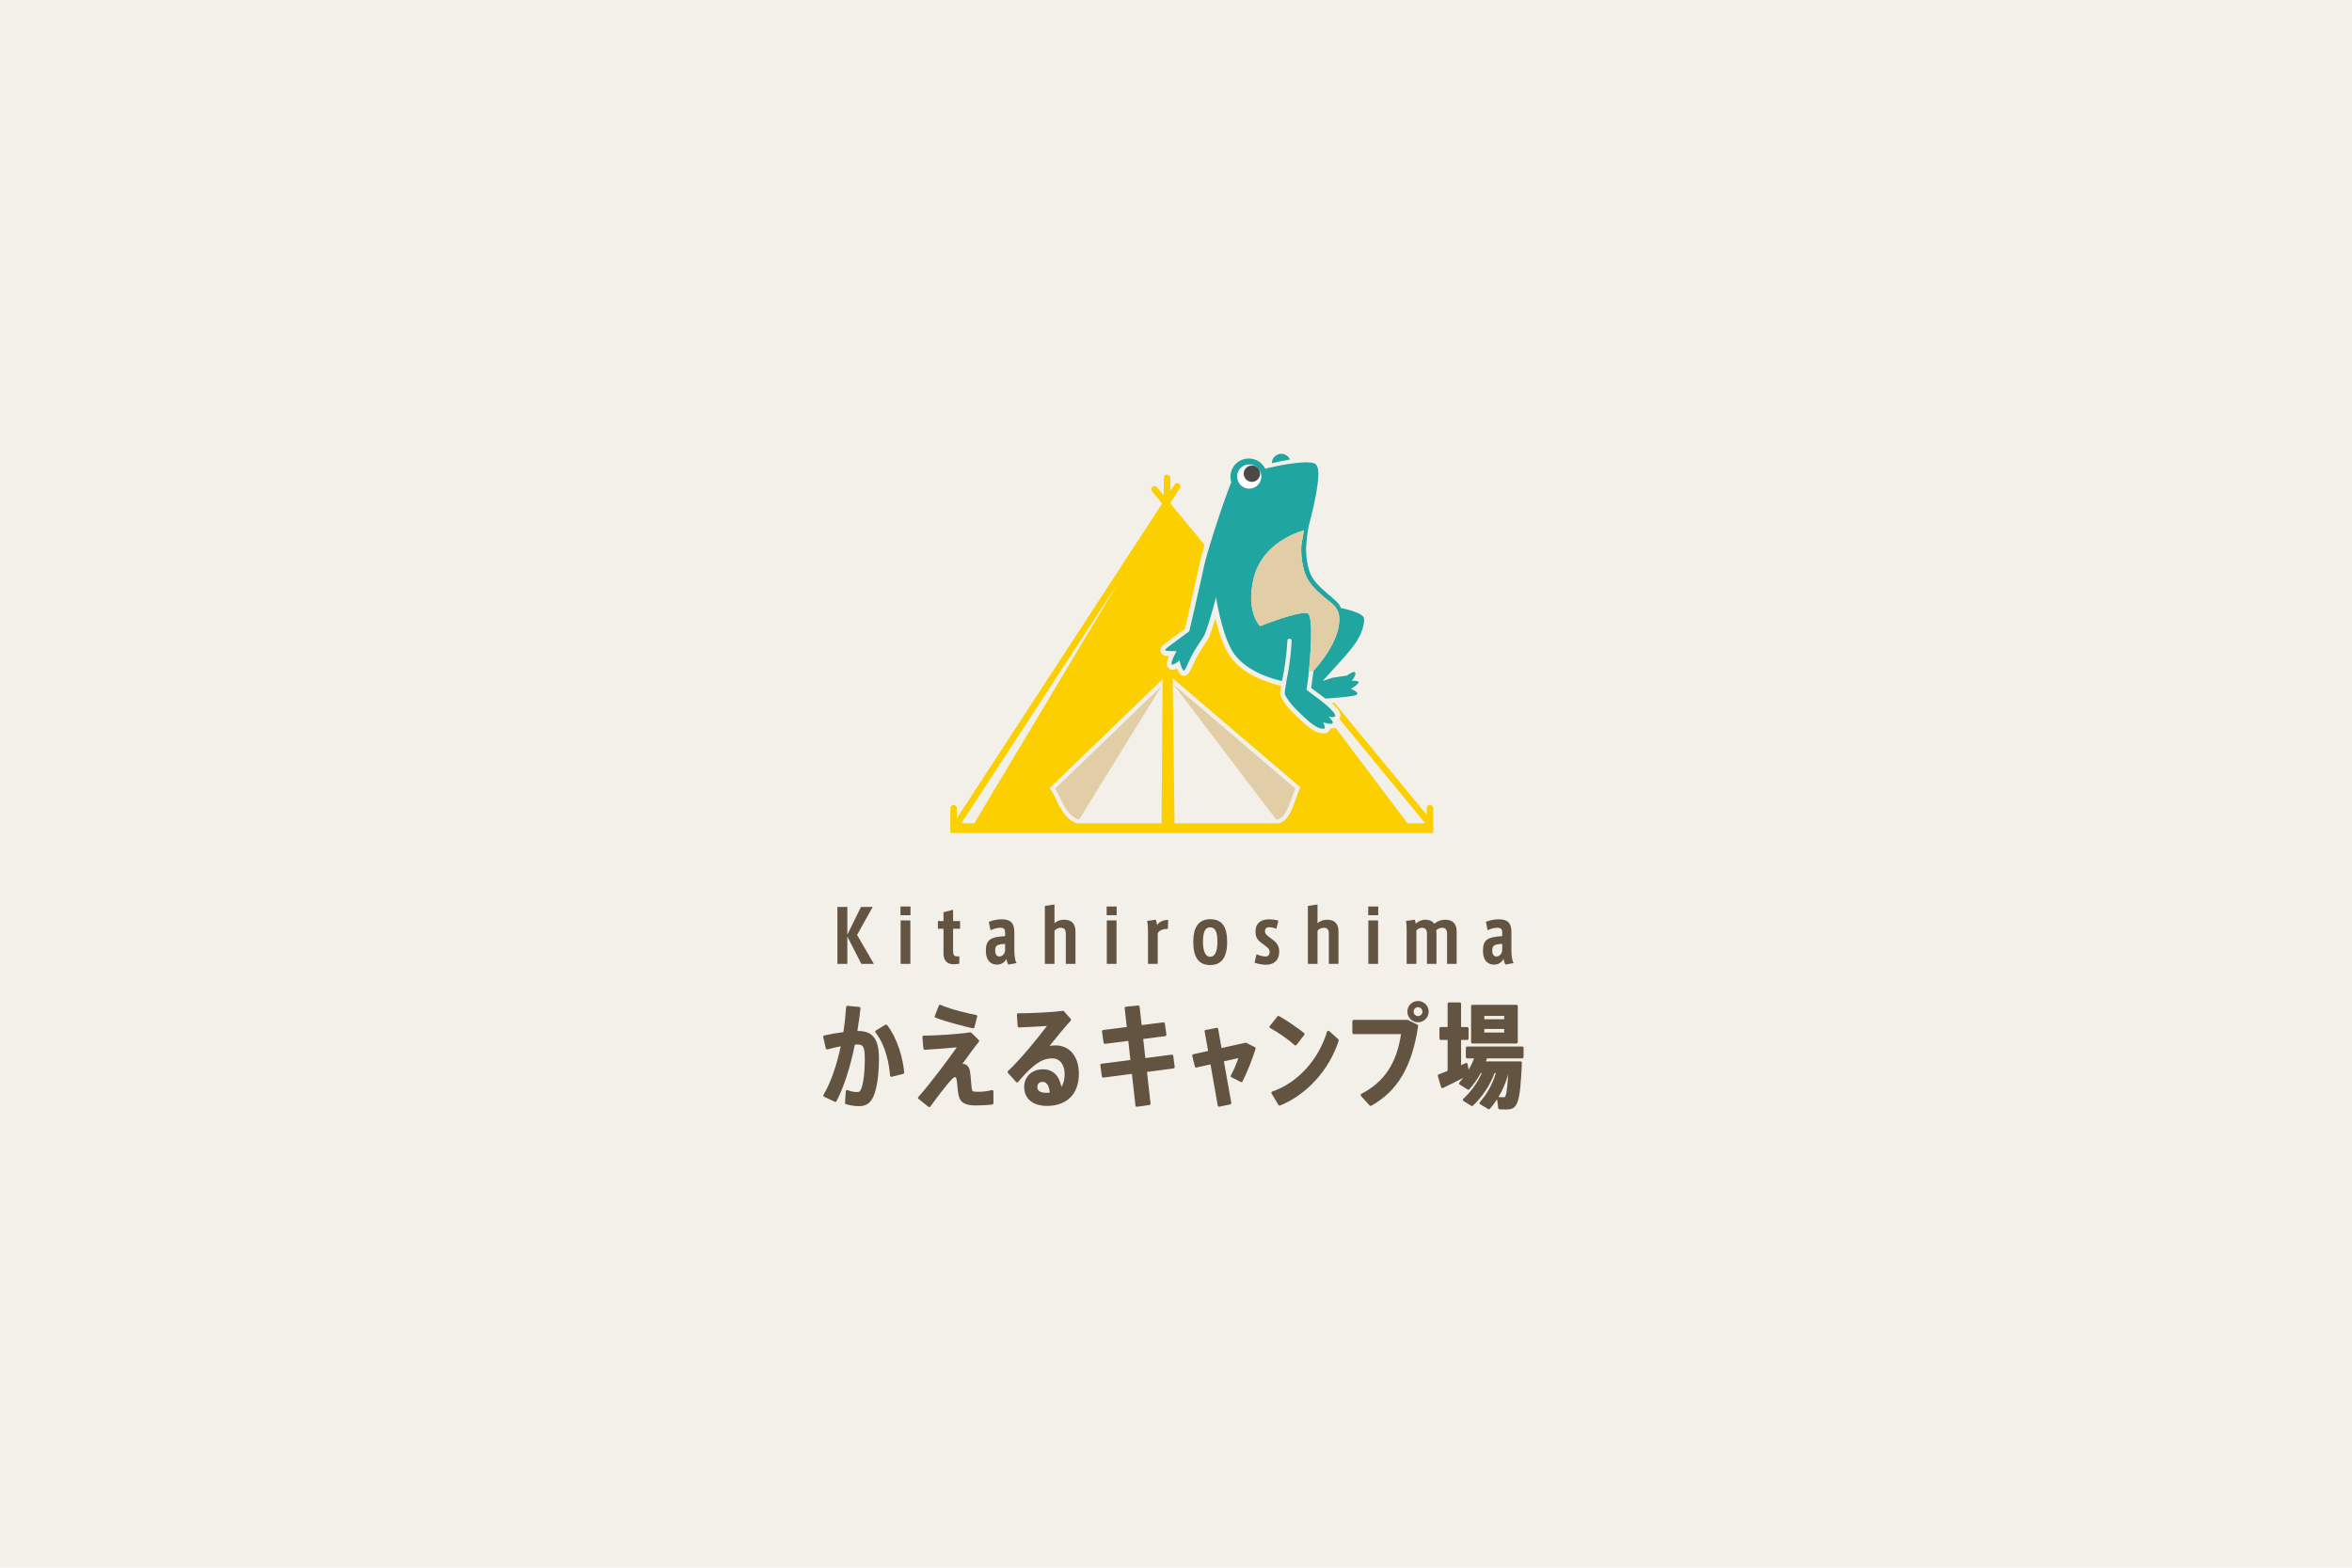 <?xml version="1.0" encoding="UTF-8"?><svg id="c" xmlns="http://www.w3.org/2000/svg" width="378" height="252" xmlns:xlink="http://www.w3.org/1999/xlink" viewBox="0 0 378 252"><defs><symbol id="a" viewBox="0 0 160 160"><rect width="160" height="160" fill="#f0ece3" opacity="0"/><path d="M77.482,63.201l-18.22,17.571c.257.384.493.882.759,1.441.72,1.515,1.589,3.342,3.334,3.881l3.268-5.332,10.859-17.56Z" fill="#e1cda6"/><path d="M99.828,82.266c.178-.506.362-1.027.563-1.516l-20.841-17.797,17.585,23.135c1.404-.162,2.031-1.941,2.694-3.821" fill="#e1cda6"/><path d="M123.471,83.579c-.307,0-.555.248-.555.555v1.142l-15.818-19.22c-.147.012-.295.025-.444.037,1.264,1.15,1.509,1.715,1.484,2.207-.01.202-.079.383-.187.539l14.713,17.877h-3.052l-12.359-16.419c-.165.105-.388.184-.693.186h-.019c-.06,0-.12-.002-.18-.005-.027.195-.099.311-.146.386-.173.279-.476.447-.809.449,0,0-.15.002-.194.002-.857,0-1.809-.35-3.664-2.062-2.098-1.937-2.835-2.791-3.583-4.155-.246-.449-.177-1.043-.013-1.945-1.984-.443-6.94-1.891-9.112-5.631-.967-1.664-1.673-3.98-2.14-5.901-.321,1.087-.696,2.252-1.074,3.207l-.025.065-.036.058c-.288.481-.588.935-.876,1.376-.489.743-.95,1.445-1.332,2.219-.194.391-.369.78-.523,1.122-.516,1.143-.8,1.773-1.508,1.773-.279,0-.542-.128-.724-.351-.203-.251-.366-.574-.491-.892-.107.051-.222.102-.346.149-.135.051-.27.077-.402.077-.346,0-.655-.176-.83-.47-.173-.293-.296-.709.204-1.873-.792-.044-1.169-.186-1.375-.642-.156-.347-.085-.742.191-1.055.268-.304,2.241-1.768,3.951-3.017.373-1.637,2.124-9.333,2.438-10.913.126-.633.457-1.881.91-3.427l-5.822-7.074-.003-.207,1.606-2.46c.167-.257.095-.6-.162-.767-.257-.167-.6-.095-.767.161l-.7,1.074-.028-2.229c0-.306-.248-.554-.554-.554-.307,0-.555.248-.555.554l-.015,2.996-1.155-1.403c-.195-.237-.544-.271-.781-.076-.237.195-.271.545-.075.781l1.739,2.113-35.179,53.932v-1.733c0-.307-.249-.555-.555-.555-.307,0-.555.248-.555.555v4.246h82.736v-4.246c0-.307-.248-.555-.555-.555M43.17,86.715l26.85-41.16-24.625,41.16h-2.225ZM77.482,86.715h-14.582c-1.884-.705-2.821-2.672-3.54-4.188-.313-.658-.584-1.227-.864-1.559l-.221-.262,19.388-18.696-.18,24.706ZM101.152,80.791c-.232.534-.443,1.134-.648,1.714-.651,1.85-1.322,3.755-2.852,4.211h-17.945l-.195-15.108-.02-1.718v-.001l-.101-8.014,21.867,18.673-.106.244Z" fill="#fccf00"/><path d="M99.475,24.376c-.247-.575-.818-.978-1.483-.978-.876,0-1.588.698-1.612,1.569.007.012.016.025.023.038.853-.21,1.96-.45,3.073-.63" fill="#21a5a0"/><path d="M110.027,62.285s.545-.48.649-1.084c.181-1.051-1.419.205-1.419.205,0,0-.848.14-2.115.311-.665.089-1.415.42-2.066.623,3.284-3.618,4.523-4.92,5.556-6.385,1.034-1.465,1.662-3.298,1.542-4.351-.12-1.054-3.986-1.783-3.986-1.783-.274-1.455-4.279-3.288-5.3-6.104-.532-1.467-.723-3.384-.613-4.63,0,0,.13-2.11.451-3.395.321-1.284,1.937-7.367,1.571-9.617-.029-.176-.162-.887-.725-1.069-1.627-.527-6.624.504-8.323.947-.607-1.229-1.972-1.96-3.387-1.701-1.709.314-2.84,1.954-2.526,3.663.023.124.054.243.09.36-1.776,4.435-4.294,12.562-4.647,14.309-.362,1.792-2.547,11.235-2.547,11.235,0,0-3.798,2.749-4.08,3.067-.281.317.383.325,1.898.329-.863,1.557-1.094,2.478-.623,2.3.794-.301,1.12-.739,1.12-.739,0,0,.221,1.191.665,1.743.23.286.663-.988,1.358-2.384.645-1.297,1.49-2.387,2.252-3.648.995-2.492,1.994-6.547,1.994-6.547,0,0,.866,5.931,2.718,9.143,2,3.468,6.749,4.849,8.585,5.264.82-3.846.91-6.886.911-6.917.005-.204.182-.363.38-.36.204.005.365.175.36.38-.001.032-.093,3.134-.925,7.043.013.002.02.004.02.004-.048.521-.413,1.849-.219,2.207.677,1.245,1.344,2.039,3.404,3.952,2.118,1.967,2.771,1.85,3.278,1.848.369-.002-.166-1.108-.166-1.108,0,0,.693.283,1.322.281.949-.003-.412-1.271-.412-1.271,0,0,.441.228,1.051.062.594-.326-1.303-1.954-2.235-2.692l-2.565-1.922.313-2.269c.36-3.466.951-10.534-.172-10.861-1.491-.435-8.104,2.204-8.104,2.204,0,0-2.432-2.339-1.144-7.988,1.272-5.578,6.265-7.713,8.67-8.431l-.441,2.465-.003.037c-.113,1.269.047,3.303.659,4.99.646,1.783,2.273,3.155,3.579,4.257.683.577,1.987,1.29,2.203,2.821.591,4.209-4.099,9.203-4.359,9.477l-.409,2.968,2.452,1.832c1.716-.121,4.83-.374,5.29-.634.712-.405-.934-1.023-.934-1.023,0,0,1.662-1.021,1.283-1.248-.328-.196-1.178-.167-1.178-.167" fill="#21a5a0"/><path d="M103.523,60.557h0c.261-.274,4.95-5.268,4.358-9.477-.215-1.53-1.519-2.244-2.203-2.821-1.307-1.102-2.933-2.474-3.579-4.257-.612-1.687-.772-3.722-.66-4.99l.003-.037.441-2.465c-2.406.718-7.398,2.852-8.67,8.431-1.288,5.65,1.143,7.989,1.143,7.989,0,0,6.613-2.639,8.104-2.204,1.044.305.607,6.423.251,10.069l.809-.237Z" fill="#e1cda6"/><path d="M94.539,26.918c.207,1.126-.538,2.207-1.664,2.414-1.126.206-2.207-.539-2.414-1.664-.206-1.126.539-2.207,1.664-2.414,1.126-.207,2.207.538,2.414,1.664" fill="#fff"/><path d="M94.349,26.549c.14.764-.365,1.497-1.129,1.638-.765.14-1.498-.366-1.638-1.13-.141-.764.365-1.497,1.129-1.638.764-.141,1.498.365,1.638,1.129" fill="#4c4948"/><path d="M25.454,122.306h-.089c.208-1.261.386-2.558.531-3.86.007-.062-.011-.124-.051-.173-.04-.048-.096-.079-.159-.085l-1.992-.191c-.063-.006-.125.013-.174.054-.048.04-.078.1-.082.163-.089,1.388-.246,2.829-.469,4.288-1.126.14-2.312.349-3.28.578-.125.029-.202.153-.174.279l.441,1.935c.015.062.054.117.109.149.055.033.122.041.184.023.791-.228,1.55-.407,2.263-.532-.698,3.333-1.741,6.275-2.95,8.313-.033.056-.041.124-.023.187.019.063.064.114.124.142l1.82.862c.113.053.247.009.306-.102,1.238-2.347,2.354-5.786,3.148-9.697.153-.007.298-.007.439-.007.897,0,1.262.219,1.262,2.43,0,2.475-.283,4.59-.714,5.379-.174.29-.251.327-.681.327-.507,0-1.08-.121-1.533-.325-.069-.031-.149-.026-.215.013-.065.039-.107.108-.113.184l-.135,1.974c-.007.107.06.205.163.238.68.214,1.509.336,2.273.336,1.166,0,1.917-.515,2.435-1.671.606-1.364.94-3.677.94-6.513,0-3.337-1.045-4.697-3.605-4.697" fill="#635442"/><path d="M30.162,121.247l-1.628.977c-.058.035-.097.093-.11.159-.012.066.005.134.047.186,1.834,2.315,2.353,5.621,2.498,7.385.005.068.041.13.097.17.04.028.087.043.135.043.019,0,.038-.002.058-.007l1.954-.498c.11-.028.184-.132.174-.245-.182-2.226-1.057-5.686-2.921-8.112-.072-.093-.204-.119-.305-.058" fill="#635442"/><path d="M38.764,120.037c2.027.766,4.862,1.462,6.371,1.81.018.004.036.005.053.005.104,0,.198-.069.225-.174l.479-1.82c.016-.062.006-.128-.028-.183-.033-.054-.089-.093-.152-.105-1.185-.237-4.15-.88-6.083-1.729-.058-.026-.124-.027-.182-.002-.059.025-.105.072-.128.131l-.69,1.763c-.023.058-.021.122.004.179.026.058.072.102.131.124" fill="#635442"/><path d="M48.587,132.49c-.057-.044-.132-.059-.202-.04-.785.206-1.697.279-2.24.279-1.111,0-1.116-.04-1.205-.712-.03-.27-.061-.644-.096-1.038-.056-.655-.114-1.332-.175-1.736-.145-.828-.613-1.304-1.283-1.304h-.016c.1-.14.206-.286.314-.437.753-1.05,1.692-2.356,2.488-3.34.075-.093.068-.228-.018-.313l-1.264-1.245c-.054-.052-.128-.076-.202-.064-1.827.304-5.705.553-7.953.572-.065,0-.127.028-.17.076-.044.048-.065.112-.06.177l.172,1.954c.012.125.118.225.246.212,1.817-.101,3.899-.274,5.472-.416-1.458,2.093-4.781,6.517-6.577,8.494-.044.047-.065.11-.06.174.005.065.036.123.086.163l1.687,1.36c.041.033.093.051.146.051.011,0,.021-.001.032-.002.064-.009.121-.044.159-.097.723-1.028,2.077-2.783,2.729-3.589l.018-.022c.233-.286.551-.678.744-.853.009-.009.016-.017.024-.026.388-.479.593-.546.757-.546.069,0,.237.188.286.753.039.325.069.648.097.959.04.432.076.839.134,1.158.233,1.423,1.066,1.977,2.97,1.977,1.059,0,1.963-.049,2.844-.155.117-.014.205-.114.205-.231v-2.012c0-.072-.033-.14-.091-.184" fill="#635442"/><path d="M59.289,124.778c-.351,0-.685.033-.999.097,1.076-1.349,2.636-3.27,3.621-4.322.082-.087.084-.223.005-.314l-1.15-1.303c-.051-.058-.129-.087-.207-.076-1.786.247-5.455.42-7.631.42-.065,0-.126.026-.17.074-.044.047-.066.111-.062.175l.135,1.954c.009.125.117.219.24.217,1.512-.051,3.5-.161,4.773-.251-1.583,2.12-4.556,5.745-6.664,7.722-.093.086-.099.231-.014.326l1.399,1.551c.046.051.112.078.179.077.069-.002.132-.033.175-.085,1.497-1.834,3.018-3.198,4.084-3.657.537-.278,1.279-.377,1.751-.377,1.29,0,2.123,1.059,2.123,2.698,0,.921-.187,1.647-.557,2.166-.405-1.987-1.478-2.993-3.194-2.993-1.845,0-3.184,1.275-3.184,3.031,0,1.999,1.492,3.241,3.893,3.241,3.433,0,5.482-2.057,5.482-5.502,0-2.958-1.581-4.87-4.027-4.87M58.33,132.872c-.198.019-.413.03-.631.03-1.491,0-1.491-.748-1.491-.993,0-.567.325-.879.917-.879.832,0,1.119.956,1.206,1.842" fill="#635442"/><path d="M79.223,126.37l-4.516.583-.369-3.273,3.776-.488c.062-.008.118-.04.156-.09.038-.049.054-.112.045-.174l-.268-1.897c-.018-.126-.132-.215-.26-.198l-3.713.469-.356-3.157c-.015-.127-.128-.216-.255-.205l-2.088.211c-.062.006-.119.037-.158.085-.039.049-.058.111-.051.173l.358,3.22-4.044.508c-.062.008-.118.04-.156.089-.038.049-.054.112-.046.174l.269,1.916c.017.126.133.215.26.198l3.979-.506.353,3.273-4.947.641c-.062.008-.118.04-.156.089-.037.05-.054.112-.045.174l.268,1.916c.018.127.135.216.262.198l4.88-.64.606,5.436c.007.062.04.12.089.158.04.032.091.049.142.049.011,0,.022-.001.033-.002l2.126-.307c.125-.018.212-.132.198-.257l-.606-5.406,4.544-.602c.128-.017.217-.134.2-.262l-.249-1.897c-.016-.128-.132-.217-.261-.201" fill="#635442"/><path d="M93.479,125.09l-1.476-.747c-.047-.024-.103-.03-.156-.019l-4.092.905-.571-3.266c-.011-.061-.046-.117-.097-.152-.052-.036-.115-.049-.177-.037l-1.859.363c-.125.024-.207.145-.184.27l.593,3.324-2.541.564c-.061.014-.114.051-.147.104-.033.054-.044.118-.029.178l.441,1.82c.03.124.153.199.278.172l2.405-.54,1.241,7.059c.011.061.047.117.099.153.039.026.085.04.131.04.016,0,.032-.002.048-.005l1.859-.383c.124-.026.205-.145.182-.269l-1.264-7.118,2.478-.554c-.273.844-.785,2.083-1.282,2.962-.032.055-.039.121-.021.182.019.061.061.112.118.141l1.59.805c.113.058.252.013.311-.1.778-1.48,1.715-3.925,2.238-5.575.035-.109-.015-.227-.117-.279" fill="#635442"/><path d="M106.212,122.328c-.059-.054-.142-.073-.219-.051-.077.021-.137.08-.16.156-1.471,4.853-5.063,8.781-9.374,10.25-.067.023-.12.075-.144.141-.024.065-.017.139.019.199l1.169,1.954c.043.072.12.114.2.114.029,0,.058-.005.087-.017,4.58-1.84,8.427-6.094,10.04-11.103.028-.088.002-.184-.066-.244l-1.552-1.399Z" fill="#635442"/><path d="M100.424,124.784c.007,0,.014,0,.02-.001.065-.005.125-.038.164-.09l1.322-1.705c.078-.1.061-.244-.037-.324-1.168-.947-2.883-2.111-4.266-2.895-.099-.057-.225-.033-.297.057l-1.303,1.629c-.043.054-.06.124-.047.191.014.067.057.125.117.158,1.385.758,3.139,1.985,4.17,2.919.043.039.099.06.156.06" fill="#635442"/><path d="M121.422,117.172c-1.005,0-1.823.817-1.823,1.823s.818,1.824,1.823,1.824c1.006,0,1.824-.818,1.824-1.824s-.818-1.823-1.824-1.823M122.186,118.995c0,.406-.356.764-.764.764-.406,0-.763-.357-.763-.764s.356-.763.763-.763c.407,0,.764.356.764.763" fill="#635442"/><path d="M121.314,121.219l-1.61-.785c-.032-.016-.066-.023-.102-.023h-9.196c-.128,0-.233.104-.233.233v1.973c0,.129.104.233.233.233h8.104c-.727,4.973-2.891,8.227-6.793,10.231-.065.033-.11.094-.123.166-.013.071.008.145.057.198l1.475,1.628c.046.05.109.076.173.076.039,0,.078-.009.113-.029,4.512-2.498,6.988-6.71,8.031-13.658.015-.1-.037-.199-.128-.244" fill="#635442"/><path d="M130.753,124.459h7.529c.128,0,.233-.104.233-.233v-6.169c0-.128-.104-.233-.233-.233h-7.529c-.128,0-.233.104-.233.233v6.169c0,.129.104.233.233.233M132.787,119.727h3.404v.568h-3.404v-.568ZM136.191,122.574h-3.404v-.607h3.404v.607Z" fill="#635442"/><path d="M139.278,124.97h-9.425c-.129,0-.233.104-.233.233v1.571c0,.129.104.233.233.233h1.166c-.244.67-.554,1.329-.924,1.967l-.166-.993c-.012-.071-.056-.132-.12-.167-.064-.034-.139-.037-.205-.008-.146.065-.297.135-.455.209-.114.054-.23.108-.347.162v-4.332h1.051c.128,0,.233-.104.233-.233v-1.743c0-.129-.104-.233-.233-.233h-1.051v-3.982c0-.128-.105-.233-.233-.233h-1.839c-.128,0-.233.104-.233.233v3.982h-1.166c-.128,0-.233.104-.233.233v1.743c0,.128.104.233.233.233h1.166v5.301c-.501.205-.964.385-1.341.532l-.198.078c-.112.044-.172.167-.139.283l.556,1.896c.019.066.066.12.129.148.063.028.135.026.196-.003,1.016-.491,2.356-1.155,3.482-1.743-.222.29-.446.557-.67.8-.047.051-.069.121-.06.189.009.069.049.13.108.167l1.36.843c.096.059.22.042.296-.041.734-.81,1.393-1.744,1.958-2.779h.177c-.745,1.673-1.838,3.196-3.175,4.423-.054.05-.081.121-.075.195.007.072.048.138.111.176l1.341.824c.089.055.205.044.282-.029,1.627-1.526,2.937-3.505,3.702-5.589h.218c-.545,1.853-1.466,3.533-2.741,4.998-.046.052-.065.121-.054.189.011.069.051.128.11.163l1.379.824c.097.058.222.038.296-.048.441-.507.848-1.051,1.22-1.627l.212,1.526c.016.11.107.194.217.2.333.019.793.019,1.068.019,1.981,0,2.436-.689,2.762-8.001.002-.064-.02-.125-.065-.171-.044-.046-.105-.072-.169-.072h-5.935l.181-.511h6.042c.129,0,.233-.104.233-.233v-1.571c0-.128-.104-.233-.233-.233M136.873,129.727c-.221,3.635-.456,3.941-.718,3.941-.243,0-.65-.019-.951-.037.717-1.192,1.282-2.51,1.669-3.903" fill="#635442"/><path d="M25.31,105.853l2.883,4.959h-2.15l-2.399-4.698v4.698h-1.703v-9.756h1.703v4.748l2.336-4.748h2.013l-2.684,4.797ZM34.469,102.473h-1.715v-1.491h1.715v1.491ZM34.444,110.811h-1.666v-7.444h1.666v7.444ZM42.833,109.519v1.267l-.883.1c-1.118,0-1.827-.534-1.827-1.839v-4.25h-.957v-1.33h.957v-1.504l1.641-.423v1.926h1.193v1.33h-1.193v3.691c0,.758.124,1.032.671,1.032h.398ZM51.235,110.924c-.149-.237-.261-.535-.335-.982-.323.697-.957.995-1.628.995-.87,0-1.889-.51-1.889-2.399,0-1.852.783-2.336,3.293-2.485v-.634c0-.572-.198-.795-.857-.795-.51,0-1.082.174-1.641.423l-.299-1.441c.634-.262,1.455-.435,2.213-.435,1.566,0,2.162.683,2.162,2.175v3.008c0,.969.1,1.876.385,2.324l-1.404.248ZM50.676,107.381c-1.379.087-1.702.261-1.702,1.143,0,.658.273,1.02.708,1.02.472,0,.883-.374.994-.97v-1.193ZM59.14,103.839c.36-.335.908-.596,1.616-.596,1.541,0,1.976.944,1.976,1.989v5.58h-1.653v-5.195c0-.671-.273-.994-.87-.994-.46,0-.845.223-1.069.497v5.692h-1.653v-9.93l1.653-.249v3.207ZM69.791,102.473h-1.715v-1.491h1.715v1.491ZM69.766,110.811h-1.666v-7.444h1.666v7.444ZM76.825,110.811h-1.666v-5.319c0-.982-.037-1.541-.161-2.038l1.504-.211c.087.236.186.658.223.944.273-.521.92-.894,1.889-.919l-.05,1.541c-.808,0-1.516.236-1.739.783v5.219ZM88.719,107.046c0,2.697-1.007,3.965-2.896,3.965-1.964,0-2.909-1.293-2.909-3.977,0-2.585.97-3.877,2.921-3.877,2.063,0,2.884,1.342,2.884,3.89M87.053,107.021c0-1.926-.51-2.473-1.23-2.473-.746,0-1.243.547-1.243,2.473,0,1.715.46,2.572,1.23,2.572.795,0,1.243-.857,1.243-2.572M97.146,104.797c-.374-.149-.845-.274-1.218-.274-.36,0-.721.137-.721.684,0,.397.186.634.907,1.143.845.609,1.529,1.143,1.529,2.336,0,1.739-1.181,2.274-2.249,2.274-.646,0-1.441-.149-1.976-.348l.335-1.454c.485.211,1.106.385,1.529.385.447,0,.721-.224.721-.808,0-.435-.298-.709-1.093-1.28-.795-.56-1.329-1.007-1.329-2.15,0-1.814,1.367-2.125,2.312-2.125.534,0,1.193.087,1.615.223l-.36,1.392ZM104.205,103.839c.36-.335.907-.596,1.616-.596,1.541,0,1.975.944,1.975,1.989v5.58h-1.652v-5.195c0-.671-.274-.994-.87-.994-.46,0-.845.223-1.069.497v5.692h-1.653v-9.93l1.653-.249v3.207ZM114.607,102.473h-1.715v-1.491h1.715v1.491ZM114.582,110.811h-1.666v-7.444h1.666v7.444ZM120.858,103.243c.075.186.162.509.187.683.36-.373.944-.683,1.603-.683.869,0,1.317.323,1.566.696.484-.435,1.168-.696,1.864-.696,1.441,0,1.964.844,1.964,1.989v5.58h-1.641v-5.195c0-.634-.261-.994-.858-.994-.323,0-.733.162-1.019.435.05.174.062.435.062.696v5.058h-1.628v-5.195c0-.658-.273-.994-.87-.994-.311,0-.721.174-.945.46v5.729h-1.665v-5.816c0-.497-.025-1.143-.125-1.541l1.504-.211ZM136.406,110.924c-.149-.237-.262-.535-.335-.982-.324.697-.957.995-1.628.995-.87,0-1.89-.51-1.89-2.399,0-1.852.783-2.336,3.294-2.485v-.634c0-.572-.198-.795-.858-.795-.509,0-1.081.174-1.641.423l-.298-1.441c.634-.262,1.455-.435,2.213-.435,1.566,0,2.162.683,2.162,2.175v3.008c0,.969.1,1.876.385,2.324l-1.404.248ZM135.847,107.381c-1.379.087-1.703.261-1.703,1.143,0,.658.274,1.02.709,1.02.472,0,.882-.374.994-.97v-1.193Z" fill="#635442"/></symbol></defs><g id="d"><rect width="378" height="252" fill="#f2f0e9"/><use width="160" height="160" transform="translate(114 51) scale(.938)" xlink:href="#a"/></g></svg>